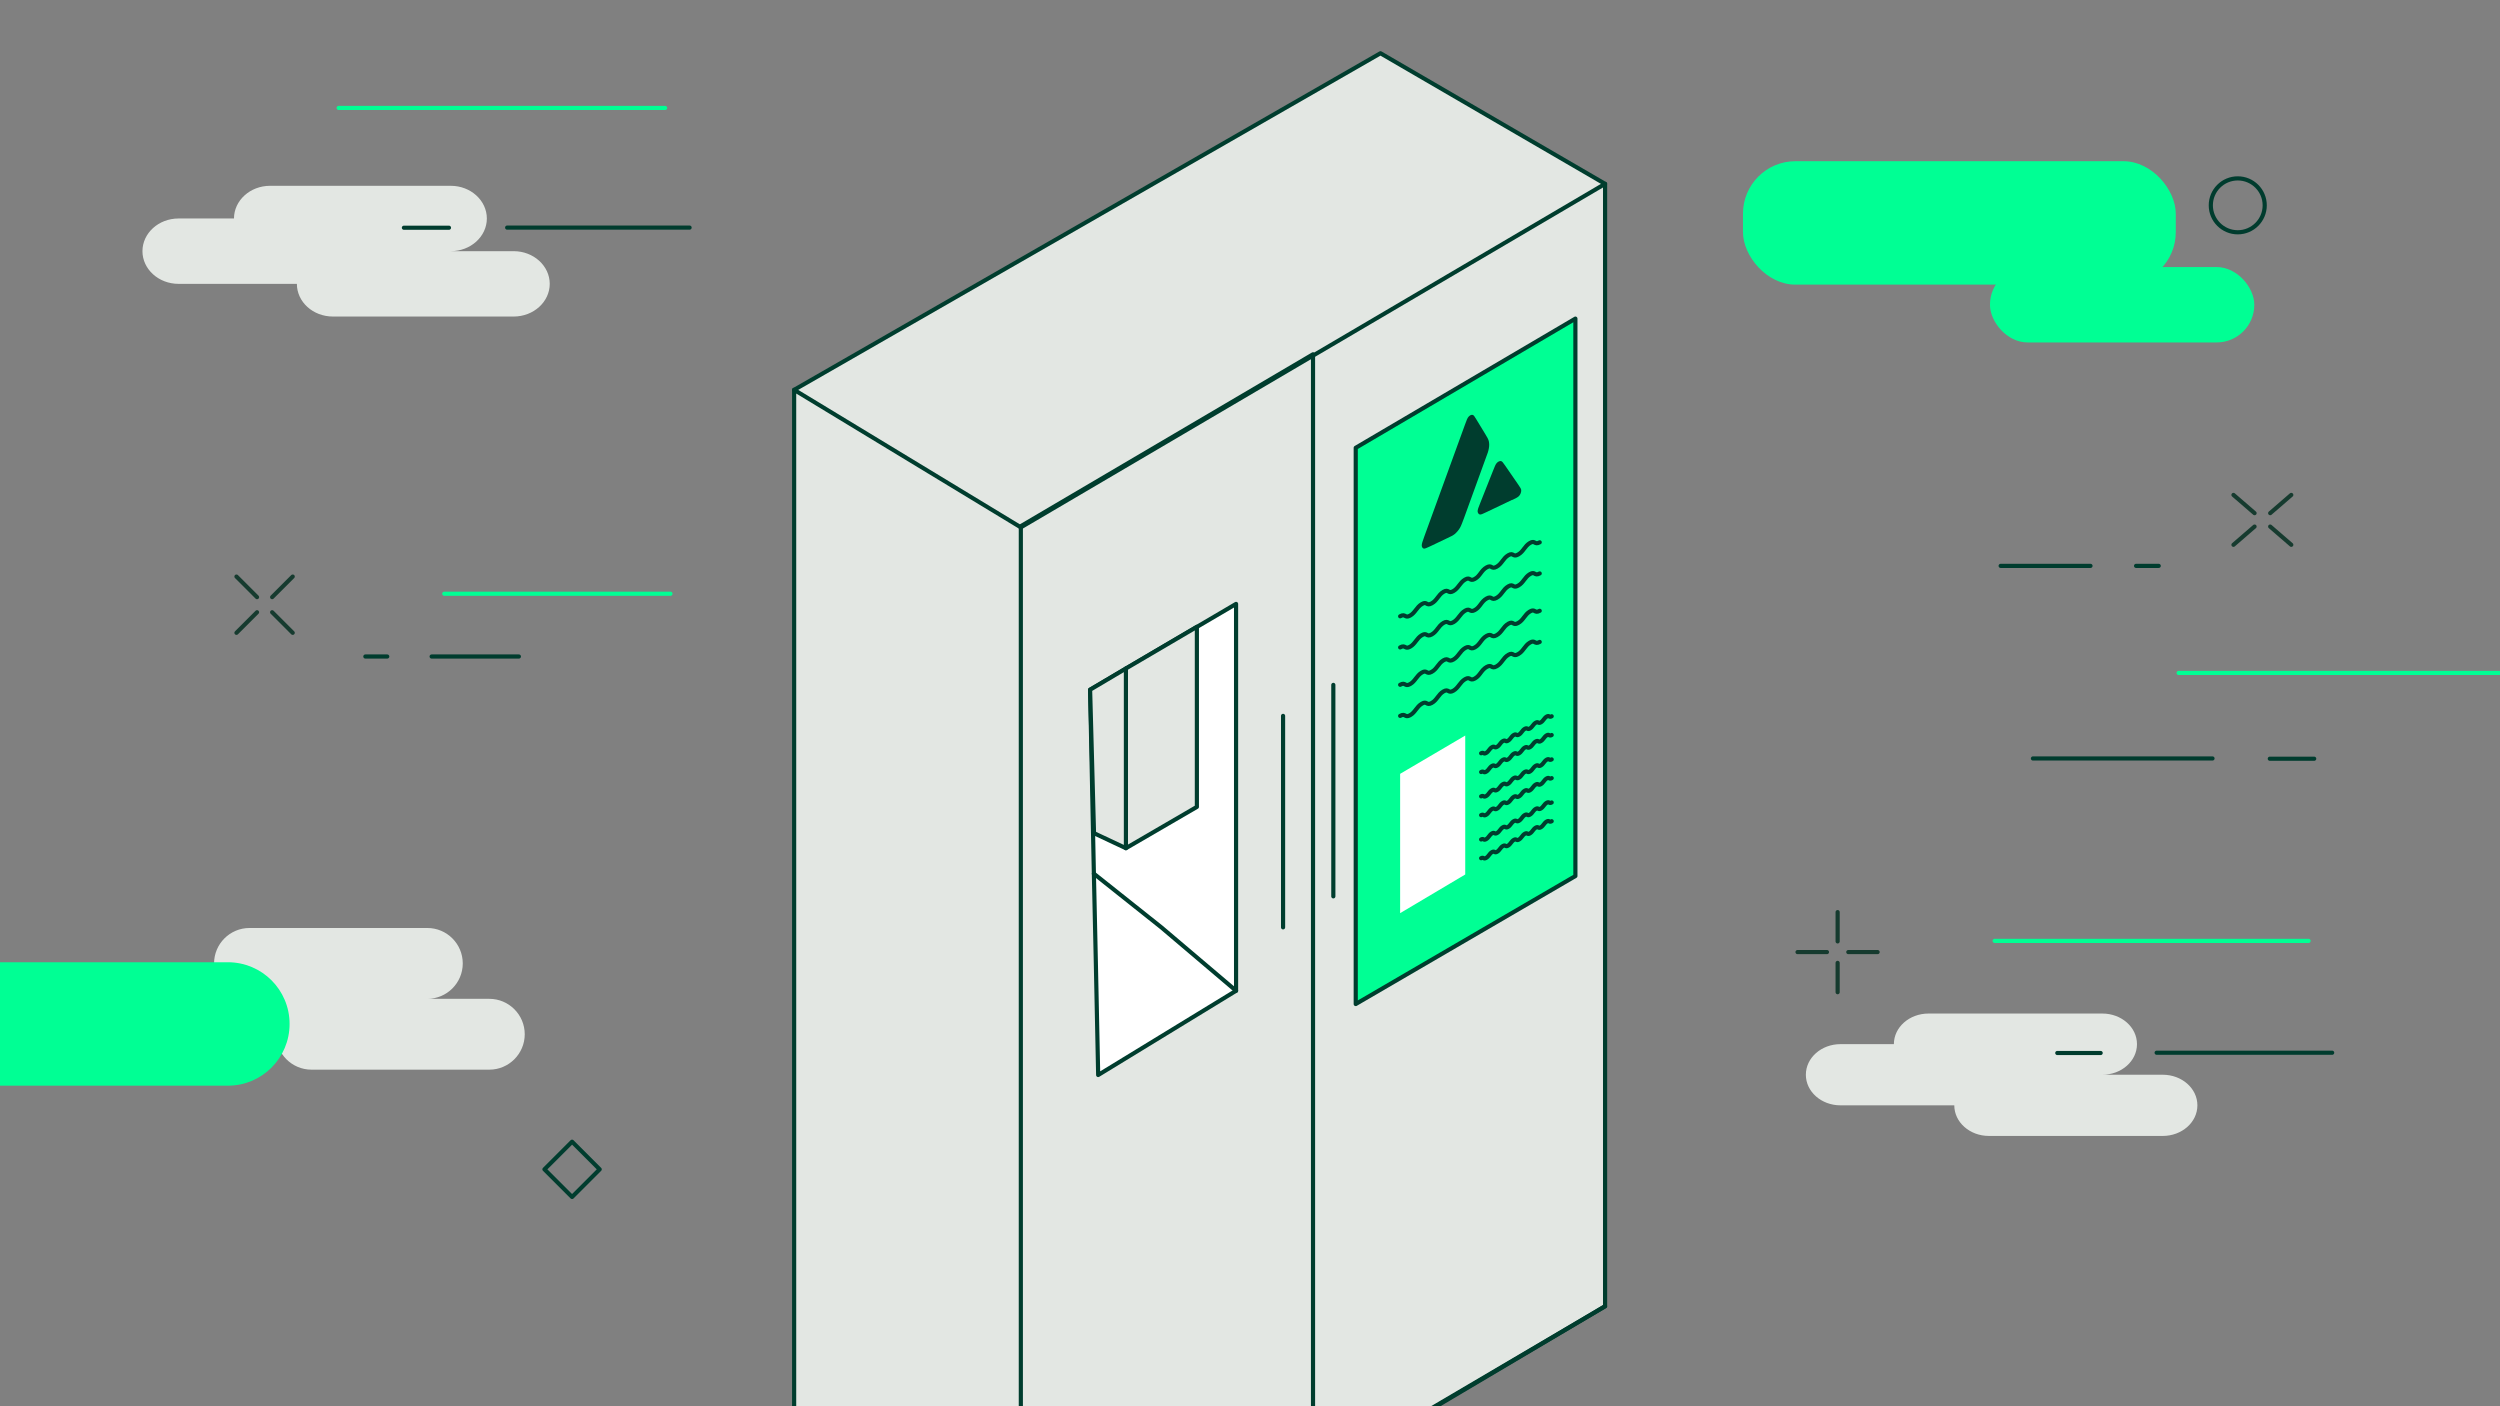 <?xml version="1.0" encoding="UTF-8"?><svg id="Layer_1" data-name="Layer 1" xmlns="http://www.w3.org/2000/svg" viewBox="0 0 192 108"><rect x="0" y="0" width="192" height="108" fill="#808080" stroke="none"/><defs><style>.cls-1, .cls-2, .cls-3, .cls-4, .cls-5 {
        stroke-linecap: round;
        stroke-linejoin: round;
        stroke-width: .32px;
      }

      .cls-1, .cls-4 {
        stroke: #003d2e;
      }

      .cls-1, .cls-6 {
        fill: #e3e7e3;
      }

      .cls-2 {
        stroke: #00ff94;
      }

      .cls-2, .cls-3, .cls-4, .cls-5 {
        fill: none;
      }

      .cls-3 {
        stroke: #003c2e;
      }

      .cls-5 {
        stroke: #163b2f;
      }

      .cls-7 {
        fill: #00ff94;
      }

      .cls-8 {
        fill: #003d2e;
      }

      .cls-9 {
        fill: #fff;
      }</style></defs><line class="cls-3" x1="33.15" y1="50.42" x2="39.85" y2="50.42"/><line class="cls-3" x1="28.06" y1="50.42" x2="29.74" y2="50.42"/><line class="cls-2" x1="34.12" y1="45.6" x2="51.49" y2="45.6"/><g><line class="cls-5" x1="18.16" y1="44.28" x2="19.74" y2="45.86"/><line class="cls-5" x1="20.9" y1="47.02" x2="22.48" y2="48.6"/><line class="cls-5" x1="18.16" y1="48.6" x2="19.74" y2="47.02"/><line class="cls-5" x1="20.9" y1="45.86" x2="22.48" y2="44.28"/></g><path class="cls-6" d="M166.11,82.54h-4.65c1.47,0,2.66-1.05,2.66-2.35s-1.19-2.35-2.66-2.35h-13.35c-1.47,0-2.66,1.05-2.66,2.35h-4.1c-1.47,0-2.66,1.05-2.66,2.35s1.19,2.35,2.66,2.35h8.74c0,1.3,1.19,2.35,2.66,2.35h13.35c1.47,0,2.66-1.05,2.66-2.35s-1.19-2.35-2.66-2.35Z"/><line class="cls-3" x1="158" y1="80.87" x2="161.33" y2="80.87"/><line class="cls-2" x1="153.19" y1="72.26" x2="177.3" y2="72.26"/><line class="cls-3" x1="165.63" y1="80.85" x2="179.11" y2="80.85"/><g><line class="cls-5" x1="141.13" y1="70.05" x2="141.13" y2="72.3"/><line class="cls-5" x1="141.13" y1="73.95" x2="141.13" y2="76.2"/><line class="cls-5" x1="138.05" y1="73.12" x2="140.31" y2="73.12"/><line class="cls-5" x1="141.95" y1="73.12" x2="144.2" y2="73.12"/></g><g><g><path class="cls-6" d="M123.27,14.12V100.32l-22.43,13.19V27.31l22.43-13.19Zm-2.27,53.16V24.47l-16.88,9.91v42.73l16.88-9.83Z"/><polygon class="cls-6" points="123.27 14.12 100.84 27.31 100.84 27.21 78.4 40.41 78.4 40.5 60.99 29.94 106.02 4.09 123.27 14.12"/><polygon class="cls-7" points="120.99 24.47 120.99 67.28 104.12 77.11 104.12 34.39 120.99 24.47"/><path class="cls-6" d="M100.84,27.31V113.41l-22.44,13.29V40.5l22.44-13.19Zm-5.91,48.78v-29.71l-5.74,3.38-5.47,3.21,.29,14.13,.15,6.78,.18,8.68,10.6-6.47Z"/><polygon class="cls-9" points="94.93 46.38 94.93 76.09 89.19 71.22 84.01 67.1 83.72 52.97 89.19 49.75 94.93 46.38"/><polygon class="cls-9" points="94.93 76.09 84.34 82.56 84.16 73.88 84.01 67.1 89.19 71.22 94.93 76.09"/><polygon class="cls-6" points="78.4 40.5 78.4 126.7 60.99 116.15 60.99 29.94 78.4 40.5"/></g><g><polyline class="cls-4" points="60.99 29.94 106.02 4.09 123.27 14.12"/><polyline class="cls-4" points="78.4 126.7 60.99 116.15 60.99 29.94 78.4 40.5"/><line class="cls-4" x1="78.4" y1="40.5" x2="100.84" y2="27.31"/><polyline class="cls-4" points="123.27 100.32 100.84 113.51 78.4 126.7"/><polyline class="cls-4" points="100.84 27.31 100.84 27.21 78.4 40.41 78.4 40.5 78.4 126.7 100.84 113.41"/><polygon class="cls-4" points="123.27 14.12 100.84 27.31 100.84 113.41 100.84 113.51 100.84 113.61 123.27 100.32 123.27 14.12"/><polyline class="cls-4" points="94.93 76.09 84.34 82.56 84.16 73.88 84.01 67.1"/><polygon class="cls-4" points="84.01 67.1 83.72 52.97 89.19 49.75 94.93 46.38 94.93 76.09 89.19 71.22 84.01 67.1"/><polygon class="cls-4" points="120.99 24.47 104.12 34.39 104.12 77.11 120.99 67.28 120.99 24.47"/></g></g><path class="cls-8" d="M111.13,41.34l-1.3,.62c-.27,.13-.41,.19-.49,.17-.09-.03-.15-.12-.15-.25,0-.12,.06-.3,.19-.66l3.12-8.58c.13-.36,.2-.55,.29-.64,.09-.1,.21-.16,.3-.14,.09,.01,.16,.13,.3,.36l.68,1.12c.15,.25,.23,.38,.27,.54,.04,.17,.04,.37,0,.57-.03,.19-.1,.39-.25,.78l-1.64,4.52c-.15,.4-.22,.6-.32,.78-.11,.19-.25,.35-.4,.48-.14,.11-.29,.19-.6,.33Zm5-2.95l-1.97,.94c-.29,.14-.44,.21-.52,.18-.09-.03-.15-.12-.16-.24,0-.12,.06-.3,.21-.66l.96-2.42c.14-.36,.21-.53,.3-.63,.1-.11,.22-.16,.32-.15,.09,.01,.17,.12,.32,.34l1.02,1.48c.15,.22,.23,.33,.22,.45,0,.13-.06,.28-.15,.39-.09,.11-.23,.18-.52,.32Z"/><path class="cls-4" d="M118.25,41.65c-.42,.23-.34-.19-.75,.05s-.49,.66-.91,.89-.34-.19-.75,.05-.49,.66-.91,.89-.33-.19-.75,.04-.5,.66-.91,.89-.34-.19-.75,.05-.5,.66-.91,.89-.34-.19-.75,.05-.49,.66-.91,.89-.34-.19-.75,.05-.5,.66-.91,.89-.34-.19-.76,.05"/><path class="cls-4" d="M118.25,44.04c-.42,.23-.34-.19-.75,.05s-.49,.66-.91,.89-.34-.19-.75,.05-.49,.66-.91,.89-.33-.19-.75,.04-.5,.66-.91,.89-.34-.19-.75,.05-.5,.66-.91,.89-.34-.19-.75,.05-.49,.66-.91,.89-.34-.19-.75,.05-.5,.66-.91,.89-.34-.19-.76,.05"/><path class="cls-4" d="M118.25,46.91c-.42,.23-.34-.19-.75,.05s-.49,.66-.91,.89-.34-.19-.75,.05-.49,.66-.91,.89-.33-.19-.75,.04-.5,.66-.91,.89-.34-.19-.75,.05-.5,.66-.91,.89-.34-.19-.75,.05-.49,.66-.91,.89-.34-.19-.75,.05-.5,.66-.91,.89-.34-.19-.76,.05"/><path class="cls-4" d="M118.25,49.3c-.42,.23-.34-.19-.75,.05s-.49,.66-.91,.89-.34-.19-.75,.05-.49,.66-.91,.89-.33-.19-.75,.04-.5,.66-.91,.89-.34-.19-.75,.05-.5,.66-.91,.89-.34-.19-.75,.05-.49,.66-.91,.89-.34-.19-.75,.05-.5,.66-.91,.89-.34-.19-.76,.05"/><path class="cls-4" d="M119.17,55.01c-.21,.12-.17-.1-.38,.02s-.25,.33-.46,.45-.17-.1-.38,.02-.25,.33-.46,.45-.17-.1-.38,.02-.25,.33-.46,.45-.17-.1-.38,.02-.25,.33-.46,.45-.17-.1-.38,.02-.25,.33-.46,.45-.17-.1-.38,.02-.25,.33-.46,.45-.17-.09-.38,.02"/><path class="cls-4" d="M119.17,56.45c-.21,.12-.17-.1-.38,.02s-.25,.33-.46,.45-.17-.1-.38,.02-.25,.33-.46,.45-.17-.1-.38,.02-.25,.33-.46,.45-.17-.1-.38,.02-.25,.33-.46,.45-.17-.1-.38,.02-.25,.33-.46,.45-.17-.1-.38,.02-.25,.33-.46,.45-.17-.09-.38,.02"/><path class="cls-4" d="M119.17,58.32c-.21,.12-.17-.1-.38,.02s-.25,.33-.46,.45-.17-.1-.38,.02-.25,.33-.46,.45-.17-.1-.38,.02-.25,.33-.46,.45-.17-.1-.38,.02-.25,.33-.46,.45-.17-.1-.38,.02-.25,.33-.46,.45-.17-.1-.38,.02-.25,.33-.46,.45-.17-.09-.38,.02"/><path class="cls-4" d="M119.17,59.76c-.21,.12-.17-.1-.38,.02s-.25,.33-.46,.45-.17-.1-.38,.02-.25,.33-.46,.45-.17-.1-.38,.02-.25,.33-.46,.45-.17-.1-.38,.02-.25,.33-.46,.45-.17-.1-.38,.02-.25,.33-.46,.45-.17-.1-.38,.02-.25,.33-.46,.45-.17-.09-.38,.02"/><path class="cls-4" d="M119.17,61.63c-.21,.12-.17-.1-.38,.02s-.25,.33-.46,.45-.17-.1-.38,.02-.25,.33-.46,.45-.17-.1-.38,.02-.25,.33-.46,.45-.17-.1-.38,.02-.25,.33-.46,.45-.17-.1-.38,.02-.25,.33-.46,.45-.17-.1-.38,.02-.25,.33-.46,.45-.17-.09-.38,.02"/><path class="cls-4" d="M119.17,63.07c-.21,.12-.17-.1-.38,.02s-.25,.33-.46,.45-.17-.1-.38,.02-.25,.33-.46,.45-.17-.1-.38,.02-.25,.33-.46,.45-.17-.1-.38,.02-.25,.33-.46,.45-.17-.1-.38,.02-.25,.33-.46,.45-.17-.1-.38,.02-.25,.33-.46,.45-.17-.09-.38,.02"/><polygon class="cls-9" points="107.53 59.43 112.53 56.49 112.53 67.16 107.53 70.13 107.53 59.43"/><line class="cls-4" x1="98.54" y1="54.98" x2="98.54" y2="71.22"/><line class="cls-4" x1="102.4" y1="52.6" x2="102.4" y2="68.84"/><polygon class="cls-1" points="91.92 48.14 86.47 51.34 86.47 65.14 91.92 61.97 91.92 48.14"/><polygon class="cls-1" points="86.47 65.14 84.02 63.99 83.72 52.97 86.47 51.34 86.47 65.14"/><path class="cls-6" d="M39.45,19.29h-4.83c1.53,0,2.77-1.13,2.77-2.51s-1.24-2.51-2.77-2.51h-13.88c-1.53,0-2.77,1.13-2.77,2.51h-4.26c-1.53,0-2.77,1.13-2.77,2.51s1.24,2.51,2.77,2.51h9.09c0,1.39,1.24,2.51,2.77,2.51h13.88c1.53,0,2.77-1.13,2.77-2.51s-1.24-2.51-2.77-2.51Z"/><line class="cls-3" x1="31.02" y1="17.49" x2="34.48" y2="17.49"/><line class="cls-2" x1="26.01" y1="8.29" x2="51.08" y2="8.29"/><line class="cls-3" x1="38.95" y1="17.48" x2="52.96" y2="17.48"/><line class="cls-3" x1="160.55" y1="43.46" x2="153.65" y2="43.46"/><line class="cls-3" x1="165.79" y1="43.46" x2="164.05" y2="43.46"/><line class="cls-3" x1="177.73" y1="58.27" x2="174.32" y2="58.27"/><line class="cls-2" x1="192" y1="51.68" x2="167.32" y2="51.68"/><line class="cls-3" x1="169.92" y1="58.25" x2="156.13" y2="58.25"/><g><line class="cls-5" x1="175.97" y1="38.01" x2="174.35" y2="39.41"/><line class="cls-5" x1="173.15" y1="40.44" x2="171.53" y2="41.84"/><line class="cls-5" x1="175.97" y1="41.84" x2="174.35" y2="40.44"/><line class="cls-5" x1="173.15" y1="39.41" x2="171.53" y2="38.01"/></g><circle class="cls-3" cx="171.86" cy="15.77" r="2.07"/><rect class="cls-7" x="152.83" y="20.51" width="20.3" height="5.79" rx="2.89" ry="2.89"/><rect class="cls-7" x="133.86" y="12.38" width="33.24" height="9.48" rx="4.03" ry="4.03"/><rect class="cls-4" x="42.44" y="88.31" width="3" height="3" transform="translate(76.37 -4.77) rotate(45)"/><path class="cls-6" d="M37.58,76.71h-4.76c1.5,0,2.72-1.22,2.72-2.72s-1.22-2.72-2.72-2.72h-13.66c-1.5,0-2.72,1.22-2.72,2.72h-4.19c-1.5,0-2.72,1.22-2.72,2.72s1.22,2.72,2.72,2.72h8.95c0,1.5,1.22,2.72,2.72,2.72h13.66c1.5,0,2.72-1.22,2.72-2.72s-1.22-2.72-2.72-2.72Z"/><path class="cls-7" d="M17.5,73.9H-.24c.06,3.21,0,6.34-.05,9.48H17.5c2.62,0,4.74-2.12,4.74-4.74s-2.12-4.74-4.74-4.74Z"/></svg>